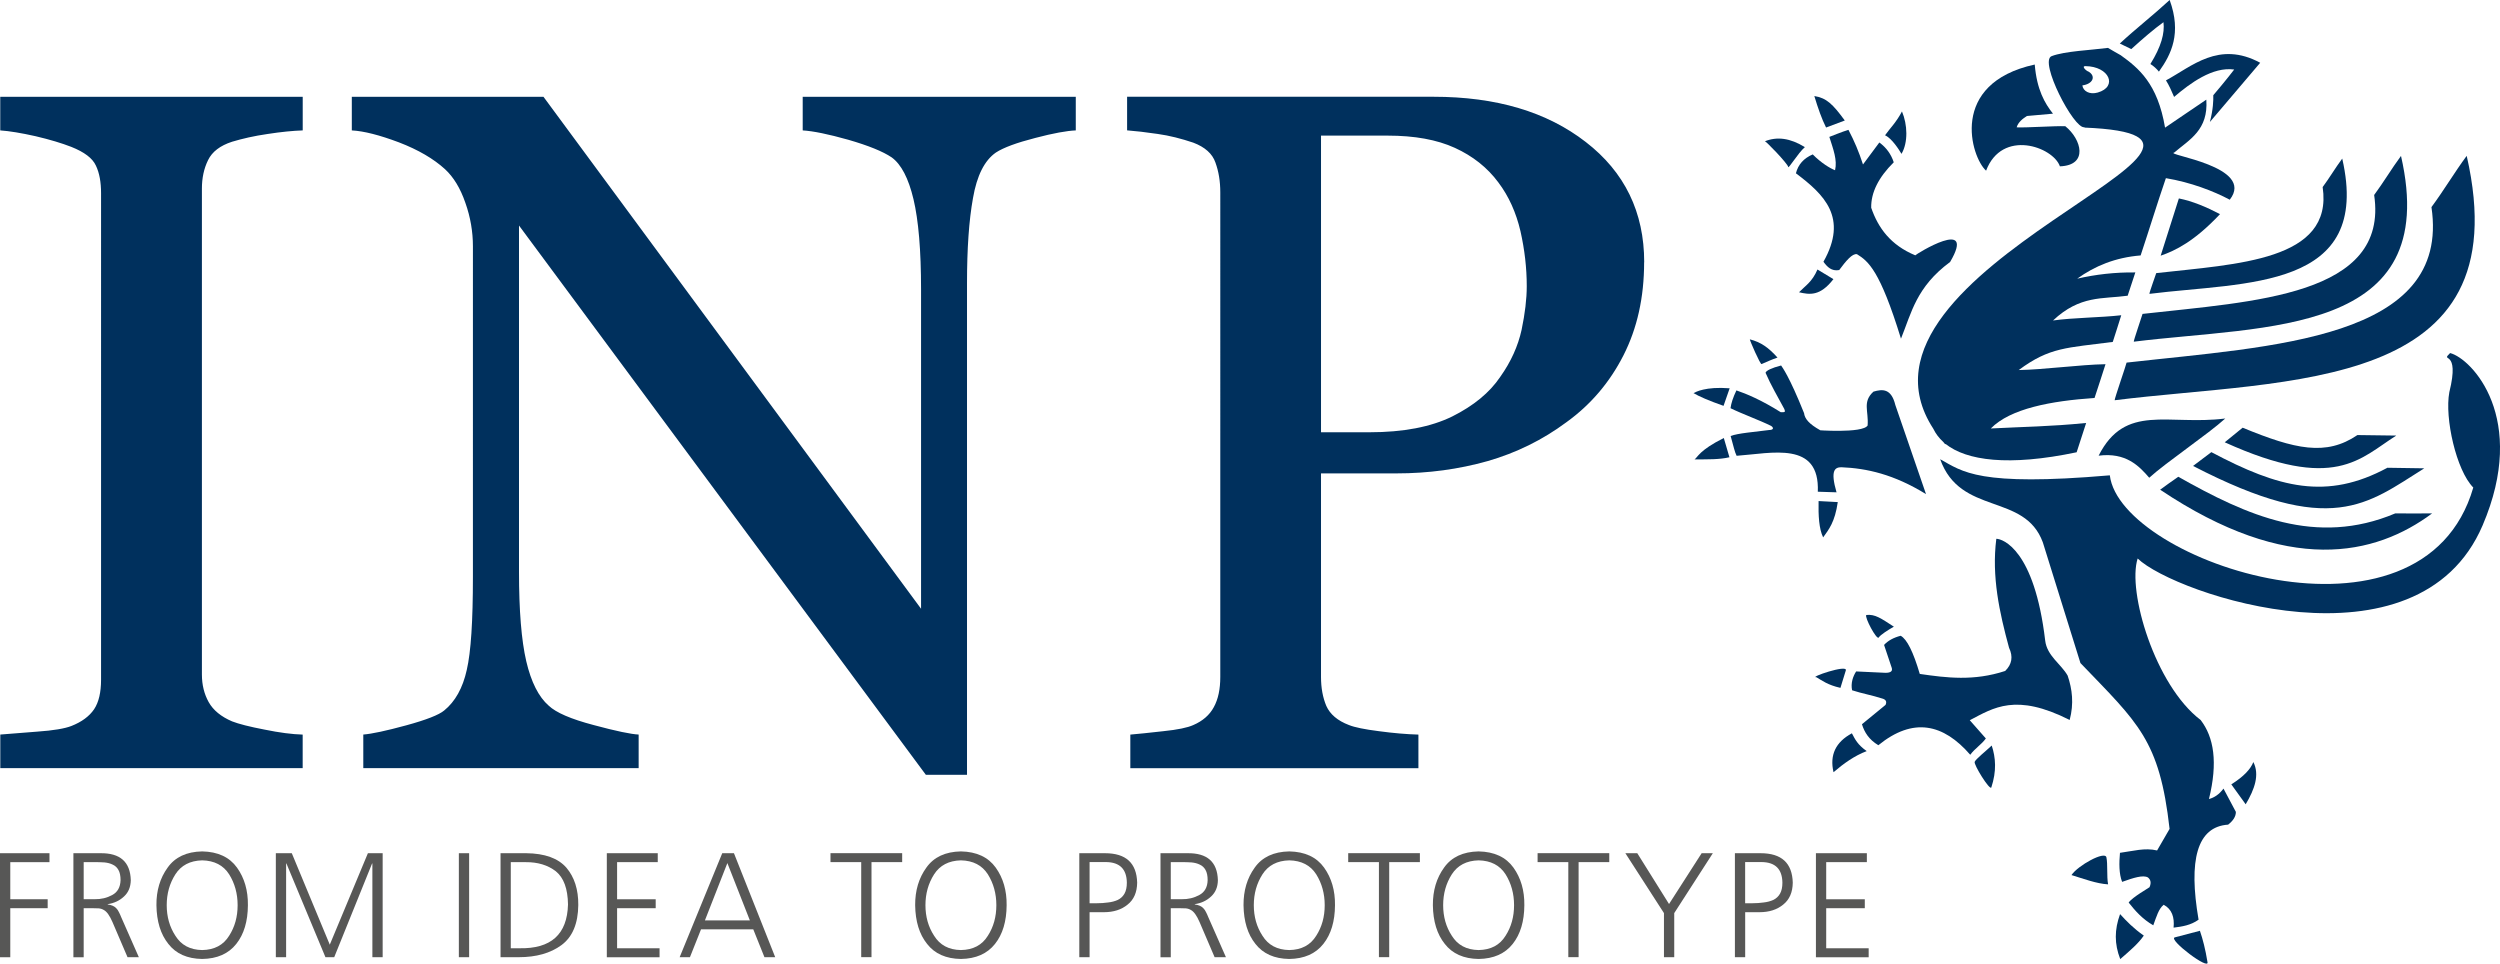 <?xml version="1.0" encoding="UTF-8"?>
<svg xmlns="http://www.w3.org/2000/svg" id="Ebene_1" version="1.1" viewBox="0 0 581.07 223.98">
  <defs>
    <style>
      .st0 {
        fill: #575756;
      }

      .st1 {
        fill: #00305d;
      }
    </style>
  </defs>
  <g>
    <path class="st1" d="M461.62,39.67c-3.48-3.1-8.79-20.28,11.31-24.67.49,5.86,2.33,9.01,4.24,11.42-2.22.2-3.84.34-6.05.54-.88.53-2.08,1.46-2.39,2.64,2.27.11,9.04-.37,11.31-.26,3.77,3.04,5.42,9.09-1.26,9.32-1.58-4.55-13.45-8.78-17.16,1.02Z"></path>
    <path class="st1" d="M505.32,35.48c3.61-3.07,7.99-5.26,7.49-12.32-3.25,2.15-6.34,4.35-9.59,6.51-1.73-10.27-6.16-13.85-10.3-16.83-1.11-.63-1.99-1.12-2.96-1.71-3.85.51-10.11.76-13.11,1.92-3,1.16,5.17,16.98,7.62,16.52.05,0,.1,0,.15,0-.09.03-.18.05-.27.08,51.52,2.04-59.41,32.46-35,69.99.54,1.13,1.31,2.16,2.32,3.08.15.18.29.36.45.54l.08-.08c4.86,3.87,14.58,5.28,30.47,1.94.64-2.04,1.55-4.81,2.21-6.81-8.39.84-14.37.87-22.16,1.28,4.54-4.64,14-6.4,24.11-7.09.88-2.63,1.7-5.21,2.55-7.85-5.88.1-14.29,1.26-20.17,1.36,7.22-5.37,11.22-5.13,21.86-6.54.58-1.85,1.41-4.32,1.97-6.2-4.81.55-11.07.55-15.86,1.22,6.29-5.92,11.53-4.95,17.35-5.76.6-1.79,1.47-4.54,1.78-5.41-4.72-.06-9.25.47-13.51,1.45,4.09-2.94,8.84-4.92,14.74-5.4,2.04-6.12,3.81-11.95,5.87-17.96,5.77.96,11.1,3.01,14.85,5.01,6.05-7.78-15.18-10.41-12.94-10.96ZM484,19.85c2.45-.33,3.2-2.12,1.48-3.18-.71-.25-1.7-1.3-.8-1.3,5.61.05,7.61,4.79,2.89,6.14-1.91.55-3.41-.34-3.57-1.66Z"></path>
    <path class="st1" d="M492.7,10.12c3.67-3.41,7.91-6.71,11.59-10.12,2.81,7.71.4,12.61-2.5,16.65-.51-.64-1.24-1.32-1.98-1.77,2.53-4.06,3.36-7.2,3.04-9.72-2.25,1.62-4.81,3.83-7.48,6.25l-2.66-1.29Z"></path>
    <path class="st1" d="M514.43,22.14c.03,1.2-.02,3.24-.79,6.21,3.26-3.89,8.44-9.87,11.69-13.76-9.63-5.21-15.93.9-21.9,4.09.73,1.16,1.33,2.52,1.89,3.85,3.7-3.15,8.92-7.07,13.97-6.37,0,0-1.85,2.44-4.86,5.97Z"></path>
    <path class="st1" d="M506.42,46.12c3.17.63,6.36,1.97,9.57,3.65-5.93,6.31-10.33,8.47-13.79,9.66,1.41-4.44,2.82-8.87,4.23-13.31Z"></path>
    <path class="st1" d="M501.17,63.48c18.81-2.13,41.22-2.86,38.68-20,1.62-2.19,2.93-4.43,4.55-6.62,7.01,30.64-22.45,28.63-44.81,31.44-.15,0,1.61-4.85,1.58-4.82Z"></path>
    <path class="st1" d="M497.99,72.96c25.78-2.92,57.31-4.15,53.83-27.64,2.22-3,4.02-6.07,6.24-9.08,9.61,41.99-31.46,39.33-62.11,43.18-.13-.04,1.93-6.04,2.04-6.47Z"></path>
    <path class="st1" d="M494.28,84.28c33.85-3.84,75.43-5.3,70.86-36.14,2.91-3.94,5.28-7.97,8.19-11.92,12.62,55.13-41.58,51.74-81.82,56.81-.16-.05,2.71-8.32,2.77-8.76Z"></path>
    <path class="st1" d="M517.22,97.27c-4.07,3.69-13.6,10.08-17.68,13.77-2.4-2.79-5.46-5.94-11.76-5.13,6.2-12.26,16.17-6.96,29.44-8.64Z"></path>
    <path class="st1" d="M521.25,99.41c12.22,5.02,19.37,6.67,26.68,1.71l9.03.12c-8.44,5.33-14.23,13.17-39.87,1.56l4.16-3.39Z"></path>
    <path class="st1" d="M513.98,105.09c15.71,8.33,26.82,11.23,40.92,3.63l8.57.13c-13.29,8.31-21.52,16.14-53.74-.55l4.25-3.21Z"></path>
    <path class="st1" d="M506.3,110.81c-1.35.89-2.83,2.02-4.22,3.01,29.83,19.99,50,15.33,63.21,5.51-2.75.04-5.7-.01-8.57,0-18.44,7.76-34.48.48-50.43-8.52Z"></path>
    <path class="st1" d="M445.16,59.35c.16-.27,14.33-9.07,8.1,1.54-7.85,5.8-8.97,11.77-11.42,17.83-4.9-15.93-7.6-18.01-10.23-19.64-1.08-.22-2.57,1.59-4.13,3.69-1.77.32-2.77-.71-3.66-1.93,5.79-10.27.18-15.62-6.4-20.56.52-2.04,1.82-3.5,3.91-4.39,1.96,1.99,4.04,3.24,5.19,3.68.54-2.41-.38-4.74-1.33-7.75.02,0,3.21-1.29,4.44-1.64,1.36,2.59,2.43,5.1,3.38,8.05,1.27-1.7,2.53-3.4,3.8-5.11,1.62,1.18,2.73,2.71,3.35,4.6-3.56,3.53-5.31,7.06-5.24,10.57,1.62,4.7,4.52,8.68,10.23,11.05Z"></path>
    <path class="st1" d="M438.13,31.45c1.2-1.69,2.6-2.99,3.94-5.55,1.29,3.04,1.46,7.21-.11,9.86-.53-.89-2.21-3.59-3.83-4.32Z"></path>
    <path class="st1" d="M424.43,29.64c-.99-1.96-1.88-4.5-2.73-7.32,2.83.45,4.28,1.86,7.08,5.69-1.45.54-2.9,1.09-4.35,1.63Z"></path>
    <path class="st1" d="M415.62,38.79c0,.65,2.27-3.21,3.88-4.59-3.41-2.11-6.44-2.51-9.33-1.35-.05-.45,5.45,5.3,5.45,5.94Z"></path>
    <path class="st1" d="M422.43,62.64c-1.25,2.92-2.82,3.77-4.29,5.29,2.46.56,4.87.99,8-3.05-1.31-.77-2.4-1.47-3.71-2.24Z"></path>
    <path class="st1" d="M434.09,98.84c.25-3.34-1.25-5.44,1.35-7.81,2.15-.64,4.15-.73,5.09,3.11,2.38,6.9,4.75,13.81,7.13,20.71-7.46-4.6-13.78-6.01-19.69-6.25-1.48.02-2.6.68-1.11,5.83l-4.35-.14c.49-11.88-10.68-8.93-18.87-8.35-.46-.92-.67-2.03-1.39-4.6,1.77-.67,5.43-.92,8.94-1.39.96,0,1.19-.46.48-.95-2.64-1.31-6.81-2.82-9.45-4.12.17-1.21.57-2.45,1.37-4.14,2.29.77,5.85,2.26,10.29,5.06,1.42.11.91-.32.84-.74-1.53-2.83-3.12-5.56-4.36-8.41.12-.51,1.45-1.14,3.62-1.7.27.42,1.86,2.42,5.33,11.07.16,1.3,1.13,2.51,3.78,3.99-1.67-.11,10.01.84,11.02-1.16Z"></path>
    <path class="st1" d="M406.71,78.87c2.58.66,4.34,1.91,6.43,4.24-1.31.44-2.45.97-3.7,1.51-.3.17-2.76-5.52-2.73-5.75Z"></path>
    <path class="st1" d="M402.02,90.25c-5.67-.44-7.89.87-8.4,1.12,1.24.74,3.52,1.75,6.98,2.96l1.42-4.08Z"></path>
    <path class="st1" d="M400.67,101.8c-5.78,2.9-6.07,4.48-6.81,4.98,3.22-.02,5.74.05,8.11-.5l-1.31-4.48Z"></path>
    <path class="st1" d="M422.69,116.46l4.46.24c-.67,4.65-2.06,6.34-3.4,8.2-.97-1.97-1.13-5.05-1.06-8.44Z"></path>
    <path class="st1" d="M450.94,106.73c5.26,2.9,8.82,6.39,39.44,3.75,2.43,20.17,72.68,43.59,84.48,2.84-3.96-3.99-6.69-16.17-5.57-22.15,2.58-10.39-2.28-6.72.18-9.11,5.05,1.29,18.21,15.17,7.55,40.07-15.04,35.11-71.53,16.02-80.17,7.68-2.45,7.6,4.03,29.48,14.64,37.54,3.08,4,4.04,9.84,1.93,18.37,1.26-.34,2.4-1.09,3.38-2.43.96,1.81,1.92,3.62,2.88,5.42,0,1.09-.65,2.06-1.8,2.96-7.26.48-9.25,8.26-6.87,22.09-1.83,1.31-3.82,1.6-5.81,1.85.24-2.43-.39-4.3-2.3-5.32-1.18.95-1.66,2.72-2.42,4.78-2.5-1.44-4.17-3.33-5.72-5.29.84-1.24,4.8-3.47,4.85-3.57.48-1.11.22-1.8-.39-2.28-1.14-.61-3.33.09-5.98,1.04-.74-1.85-.72-4.38-.5-6.75,3.09-.41,5.75-1.23,8.63-.55.97-1.67,1.93-3.34,2.9-5.01-2.33-20.74-7.32-24.59-20.72-38.55l-8.74-28.05c-4.25-11.61-19.16-6.13-23.86-19.32Z"></path>
    <path class="st1" d="M463.99,125.23c1.52.01,8.87,2.52,11.37,23.66.42,3.56,3.69,5.44,5.22,8.14,1.07,3.16,1.48,6.51.47,10.31-12.53-6.33-17.66-2.84-23.22.06,1.09,1.23,2.65,3.01,3.74,4.24-1.05,1.45-2.58,2.34-3.63,3.79-6.25-7.21-13.25-8.81-21.36-2.22-2.17-1.3-3.24-3-3.81-4.88,1.83-1.5,3.65-2.99,5.48-4.49.36-.77.08-1.27-.82-1.5-2.34-.76-4.62-1.14-6.95-1.9-.35-1.65.2-3.23.94-4.38,2.27.11,4.55.21,6.82.32,1.22,0,1.7-.39,1.45-1.16l-1.78-5.32c.91-.99,2.19-1.7,3.86-2.13,1.45.78,2.93,3.74,4.44,8.87,6.26.91,12.54,1.71,19.85-.69,1.58-1.54,1.88-3.33.9-5.39-2.24-8.24-4.07-16.55-2.96-25.32Z"></path>
    <path class="st1" d="M458.97,177.07c.25-.64,2.64-2.53,3.96-3.79.93,2.81,1.17,5.94-.1,9.77-.44.61-4.11-5.33-3.86-5.98Z"></path>
    <path class="st1" d="M436.66,148.18c.44-.67,2.3-1.83,3.53-2.52-3.06-1.99-4.38-2.94-6.41-2.72-.47.49,2.44,5.92,2.89,5.24Z"></path>
    <path class="st1" d="M429.02,155.82c.46-1.49-8.71,1.67-6.83,1.59,1.3.76,2.61,1.8,5.58,2.47l1.25-4.06Z"></path>
    <path class="st1" d="M430.43,170.44c.76,1.42,1.28,2.6,3.44,4.14-2.87,1.09-5.33,2.87-7.71,4.9-.93-3.99.49-7,4.27-9.04Z"></path>
    <path class="st1" d="M518.62,182.31c2.94-1.86,4.5-3.57,5.12-5.19,1.49,2.94.31,6.31-1.78,9.82-1.11-1.55-2.23-3.09-3.34-4.63Z"></path>
    <path class="st1" d="M489.59,199.27c-.34-1.57-6.6,1.87-8.12,4.12,2.86.87,5.76,1.99,8.51,2.16-.35-1.88-.05-4.72-.39-6.28Z"></path>
    <path class="st1" d="M492.76,212.47c-1.31,3.63-1.34,6.89.04,10.45,2.33-2.01,4.2-3.61,5.48-5.46-2.41-1.69-4.02-3.35-5.52-5Z"></path>
    <path class="st1" d="M505.49,217.87l5.83-1.53c.68,1.97,1.28,4.31,1.75,7.21.69,2.29-9.27-5.24-7.58-5.68Z"></path>
  </g>
  <path class="st1" d="M70.37,178.54H.07v-7.81c1.99-.15,4.84-.38,8.6-.68,3.75-.26,6.38-.71,7.92-1.31,2.4-.94,4.17-2.25,5.29-3.9,1.09-1.65,1.61-3.94,1.61-6.87V44.91c0-2.55-.37-4.69-1.2-6.42-.79-1.73-2.7-3.15-5.71-4.35-2.21-.86-4.95-1.69-8.3-2.48-3.34-.75-6.08-1.2-8.22-1.35v-7.81h70.3v7.81c-2.29.08-4.99.34-8.15.83-3.15.45-5.89,1.09-8.26,1.8-2.78.9-4.65,2.33-5.59,4.28-.98,1.99-1.43,4.2-1.43,6.61v112.95c0,2.4.53,4.54,1.58,6.42,1.05,1.88,2.89,3.38,5.44,4.47,1.54.6,4.05,1.24,7.54,1.91,3.45.71,6.42,1.09,8.86,1.16v7.81h0ZM250.06,30.31c-2.06.08-5.22.64-9.46,1.76-4.24,1.09-7.32,2.21-9.12,3.38-2.66,1.84-4.43,5.37-5.33,10.59-.94,5.18-1.39,11.79-1.39,19.78v114.26h-9.57L120.63,52.42v80.48c0,9.01.56,15.95,1.69,20.8,1.13,4.84,2.89,8.3,5.22,10.32,1.69,1.61,5.18,3.12,10.43,4.5,5.29,1.43,8.78,2.14,10.47,2.21v7.81h-64v-7.81c1.95-.15,5.29-.86,9.98-2.14,4.69-1.28,7.62-2.44,8.82-3.45,2.55-2.06,4.32-5.22,5.25-9.42.98-4.2,1.43-11.41,1.43-21.62V57.26c0-3.38-.56-6.76-1.76-10.13-1.16-3.38-2.74-5.97-4.73-7.81-2.63-2.4-6.19-4.5-10.7-6.23-4.5-1.69-8.15-2.63-10.96-2.78v-7.81h44.55l87.76,118.99v-74.25c0-9.08-.6-16.07-1.76-20.94-1.16-4.88-2.85-8.11-5.07-9.72-2.06-1.39-5.41-2.74-10.06-4.09-4.65-1.31-8.18-2.03-10.62-2.18v-7.81h63.47v7.81h0ZM382.14,60.97c0,8.15-1.61,15.35-4.8,21.62-3.19,6.27-7.58,11.45-13.25,15.54-5.56,4.13-11.67,7.13-18.35,9.05-6.68,1.88-13.74,2.85-21.21,2.85h-17.49v47.3c0,2.55.41,4.8,1.24,6.76.86,1.91,2.59,3.42,5.26,4.43,1.31.53,3.64,1.01,6.98,1.43,3.34.45,6.38.71,9.16.79v7.81h-66.96v-7.81c1.76-.15,4.32-.41,7.66-.79,3.34-.34,5.67-.83,6.98-1.43,2.18-.94,3.79-2.33,4.77-4.17,1.01-1.84,1.5-4.17,1.5-7.02V44.72c0-2.59-.38-4.88-1.13-6.94-.71-2.06-2.44-3.6-5.14-4.62-2.78-.94-5.56-1.65-8.3-2.03-2.78-.41-5.14-.68-7.09-.83v-7.81h71.24c14.53,0,26.31,3.49,35.36,10.51,9.05,6.98,13.59,16.33,13.59,27.96h0ZM348.7,87.59c2.51-3.53,4.13-7.17,4.96-10.92.79-3.79,1.2-7.17,1.2-10.17,0-4.2-.49-8.45-1.46-12.76-1.01-4.32-2.7-8.11-5.14-11.34-2.55-3.45-5.93-6.12-10.1-8.03-4.17-1.91-9.38-2.85-15.62-2.85h-15.5v68.95h11.22c7.92,0,14.34-1.24,19.29-3.68,4.95-2.48,8.67-5.52,11.15-9.2Z"></path>
  <g>
    <path class="st0" d="M0,198.31h11.5v2.08H2.39v8.62h8.69v2.08H2.39v11.4H0v-24.17Z"></path>
    <path class="st0" d="M17.07,198.31h6.23c4.62-.07,6.98,2.02,7.1,6.27-.03,1.57-.54,2.83-1.56,3.77-1.02.97-2.28,1.57-3.81,1.8v.07c.92.12,1.59.42,2.01.9.23.23.43.52.59.87.19.35.36.73.52,1.14l4.12,9.35h-2.63l-3.5-8.17c-.65-1.5-1.32-2.44-2.01-2.8-.35-.21-.74-.34-1.18-.38-.44-.02-.95-.04-1.52-.04h-1.98v11.4h-2.39v-24.17ZM19.46,209h2.53c1.5.03,2.86-.3,4.09-.97,1.25-.67,1.89-1.82,1.94-3.46,0-.99-.16-1.78-.49-2.36-.32-.58-.76-.99-1.32-1.24-.55-.28-1.2-.45-1.94-.52-.74-.05-1.52-.07-2.36-.07h-2.46v8.62Z"></path>
    <path class="st0" d="M36.36,210.39c-.03-3.39.84-6.3,2.6-8.73,1.73-2.45,4.41-3.7,8.03-3.77,3.65.07,6.35,1.33,8.1,3.77,1.73,2.42,2.57,5.33,2.53,8.73-.02,3.76-.92,6.76-2.7,9-1.8,2.28-4.44,3.45-7.93,3.5-3.46-.05-6.08-1.21-7.86-3.5-1.8-2.24-2.72-5.24-2.77-9ZM46.99,199.97c-2.82.07-4.89,1.16-6.23,3.25-1.34,2.1-2.01,4.49-2.01,7.17s.67,5.05,2.01,7.1c1.34,2.17,3.41,3.28,6.23,3.33,2.84-.05,4.93-1.15,6.27-3.33,1.32-2.05,1.97-4.42,1.97-7.1s-.66-5.07-1.97-7.17c-1.34-2.1-3.43-3.19-6.27-3.25Z"></path>
    <path class="st0" d="M64.12,198.31h3.7l8.83,21.26,8.86-21.26h3.43v24.17h-2.39v-21.78h-.07l-8.8,21.78h-2.04l-9.07-21.78h-.07v21.78h-2.39v-24.17Z"></path>
    <path class="st0" d="M106.65,198.31h2.39v24.17h-2.39v-24.17Z"></path>
    <path class="st0" d="M116.34,198.31h5.99c4.29.05,7.4,1.17,9.31,3.36,1.87,2.2,2.8,5.09,2.77,8.69-.05,4.32-1.35,7.42-3.91,9.31-2.54,1.87-5.85,2.81-9.94,2.81h-4.22v-24.17ZM118.73,220.4h1.97c7.37.16,11.14-3.23,11.32-10.18-.05-3.65-.99-6.22-2.84-7.72-1.87-1.43-4.19-2.13-6.96-2.11h-3.5v20.02Z"></path>
    <path class="st0" d="M141.04,198.31h11.84v2.08h-9.45v8.62h8.97v2.08h-8.97v9.32h9.87v2.08h-12.26v-24.17Z"></path>
    <path class="st0" d="M167.89,198.31h2.7l9.59,24.17h-2.5l-2.6-6.48h-12.14l-2.58,6.48h-2.39l9.9-24.17ZM163.84,213.93h10.45l-5.23-13.33-5.22,13.33Z"></path>
    <path class="st0" d="M200.16,200.38h-7.13v-2.08h16.66v2.08h-7.13v22.09h-2.39v-22.09Z"></path>
    <path class="st0" d="M212.71,210.39c-.02-3.39.84-6.3,2.6-8.73,1.73-2.45,4.41-3.7,8.03-3.77,3.65.07,6.35,1.33,8.1,3.77,1.73,2.42,2.57,5.33,2.53,8.73-.02,3.76-.92,6.76-2.7,9-1.8,2.28-4.44,3.45-7.93,3.5-3.46-.05-6.08-1.21-7.86-3.5-1.8-2.24-2.72-5.24-2.77-9ZM223.34,199.97c-2.82.07-4.89,1.16-6.23,3.25-1.34,2.1-2.01,4.49-2.01,7.17s.67,5.05,2.01,7.1c1.34,2.17,3.41,3.28,6.23,3.33,2.84-.05,4.93-1.15,6.27-3.33,1.32-2.05,1.97-4.42,1.97-7.1s-.66-5.07-1.97-7.17c-1.34-2.1-3.43-3.19-6.27-3.25Z"></path>
    <path class="st0" d="M250.87,198.31h5.96c4.87,0,7.36,2.28,7.48,6.85-.03,2.24-.77,3.94-2.22,5.09-1.43,1.18-3.27,1.77-5.51,1.77h-3.33v10.46h-2.39v-24.17ZM253.26,209.94h1.66c.92,0,1.8-.06,2.63-.18.83-.09,1.58-.29,2.25-.59.67-.33,1.19-.81,1.56-1.46.37-.65.55-1.5.55-2.56-.05-3.14-1.64-4.73-4.78-4.78h-3.88v9.56Z"></path>
    <path class="st0" d="M269.74,198.31h6.23c4.62-.07,6.98,2.02,7.1,6.27-.02,1.57-.54,2.83-1.56,3.77-1.02.97-2.28,1.57-3.81,1.8v.07c.92.12,1.59.42,2.01.9.23.23.43.52.59.87.19.35.36.73.52,1.14l4.12,9.35h-2.63l-3.5-8.17c-.65-1.5-1.32-2.44-2.01-2.8-.35-.21-.74-.34-1.18-.38-.44-.02-.95-.04-1.52-.04h-1.98v11.4h-2.39v-24.17ZM272.13,209h2.53c1.5.03,2.86-.3,4.09-.97,1.25-.67,1.9-1.82,1.94-3.46,0-.99-.16-1.78-.49-2.36-.32-.58-.76-.99-1.32-1.24-.55-.28-1.2-.45-1.94-.52-.74-.05-1.52-.07-2.36-.07h-2.46v8.62Z"></path>
    <path class="st0" d="M289.03,210.39c-.02-3.39.84-6.3,2.6-8.73,1.73-2.45,4.41-3.7,8.03-3.77,3.65.07,6.35,1.33,8.1,3.77,1.73,2.42,2.57,5.33,2.53,8.73-.02,3.76-.92,6.76-2.7,9-1.8,2.28-4.44,3.45-7.93,3.5-3.46-.05-6.08-1.21-7.86-3.5-1.8-2.24-2.72-5.24-2.77-9ZM299.66,199.97c-2.82.07-4.89,1.16-6.23,3.25-1.34,2.1-2.01,4.49-2.01,7.17s.67,5.05,2.01,7.1c1.34,2.17,3.41,3.28,6.23,3.33,2.84-.05,4.93-1.15,6.27-3.33,1.32-2.05,1.97-4.42,1.97-7.1s-.66-5.07-1.97-7.17c-1.34-2.1-3.43-3.19-6.27-3.25Z"></path>
    <path class="st0" d="M320.49,200.38h-7.13v-2.08h16.66v2.08h-7.13v22.09h-2.39v-22.09Z"></path>
    <path class="st0" d="M333.04,210.39c-.02-3.39.84-6.3,2.6-8.73,1.73-2.45,4.41-3.7,8.03-3.77,3.65.07,6.35,1.33,8.1,3.77,1.73,2.42,2.57,5.33,2.53,8.73-.02,3.76-.92,6.76-2.7,9-1.8,2.28-4.44,3.45-7.93,3.5-3.46-.05-6.08-1.21-7.86-3.5-1.8-2.24-2.72-5.24-2.77-9ZM343.67,199.97c-2.82.07-4.89,1.16-6.23,3.25-1.34,2.1-2.01,4.49-2.01,7.17s.67,5.05,2.01,7.1c1.34,2.17,3.41,3.28,6.23,3.33,2.84-.05,4.93-1.15,6.27-3.33,1.32-2.05,1.97-4.42,1.97-7.1s-.66-5.07-1.97-7.17c-1.34-2.1-3.43-3.19-6.27-3.25Z"></path>
    <path class="st0" d="M364.51,200.38h-7.13v-2.08h16.66v2.08h-7.13v22.09h-2.39v-22.09Z"></path>
    <path class="st0" d="M386.75,212.23l-8.97-13.92h2.77l7.38,11.81,7.58-11.81h2.6l-8.97,13.92v10.25h-2.39v-10.25Z"></path>
    <path class="st0" d="M403.25,198.31h5.96c4.87,0,7.36,2.28,7.48,6.85-.03,2.24-.77,3.94-2.22,5.09-1.43,1.18-3.27,1.77-5.51,1.77h-3.33v10.46h-2.39v-24.17ZM405.63,209.94h1.66c.92,0,1.8-.06,2.63-.18.83-.09,1.58-.29,2.25-.59.67-.33,1.19-.81,1.56-1.46.37-.65.55-1.5.55-2.56-.05-3.14-1.64-4.73-4.78-4.78h-3.88v9.56Z"></path>
    <path class="st0" d="M422.07,198.31h11.84v2.08h-9.45v8.62h8.97v2.08h-8.97v9.32h9.87v2.08h-12.26v-24.17Z"></path>
  </g>
</svg>
